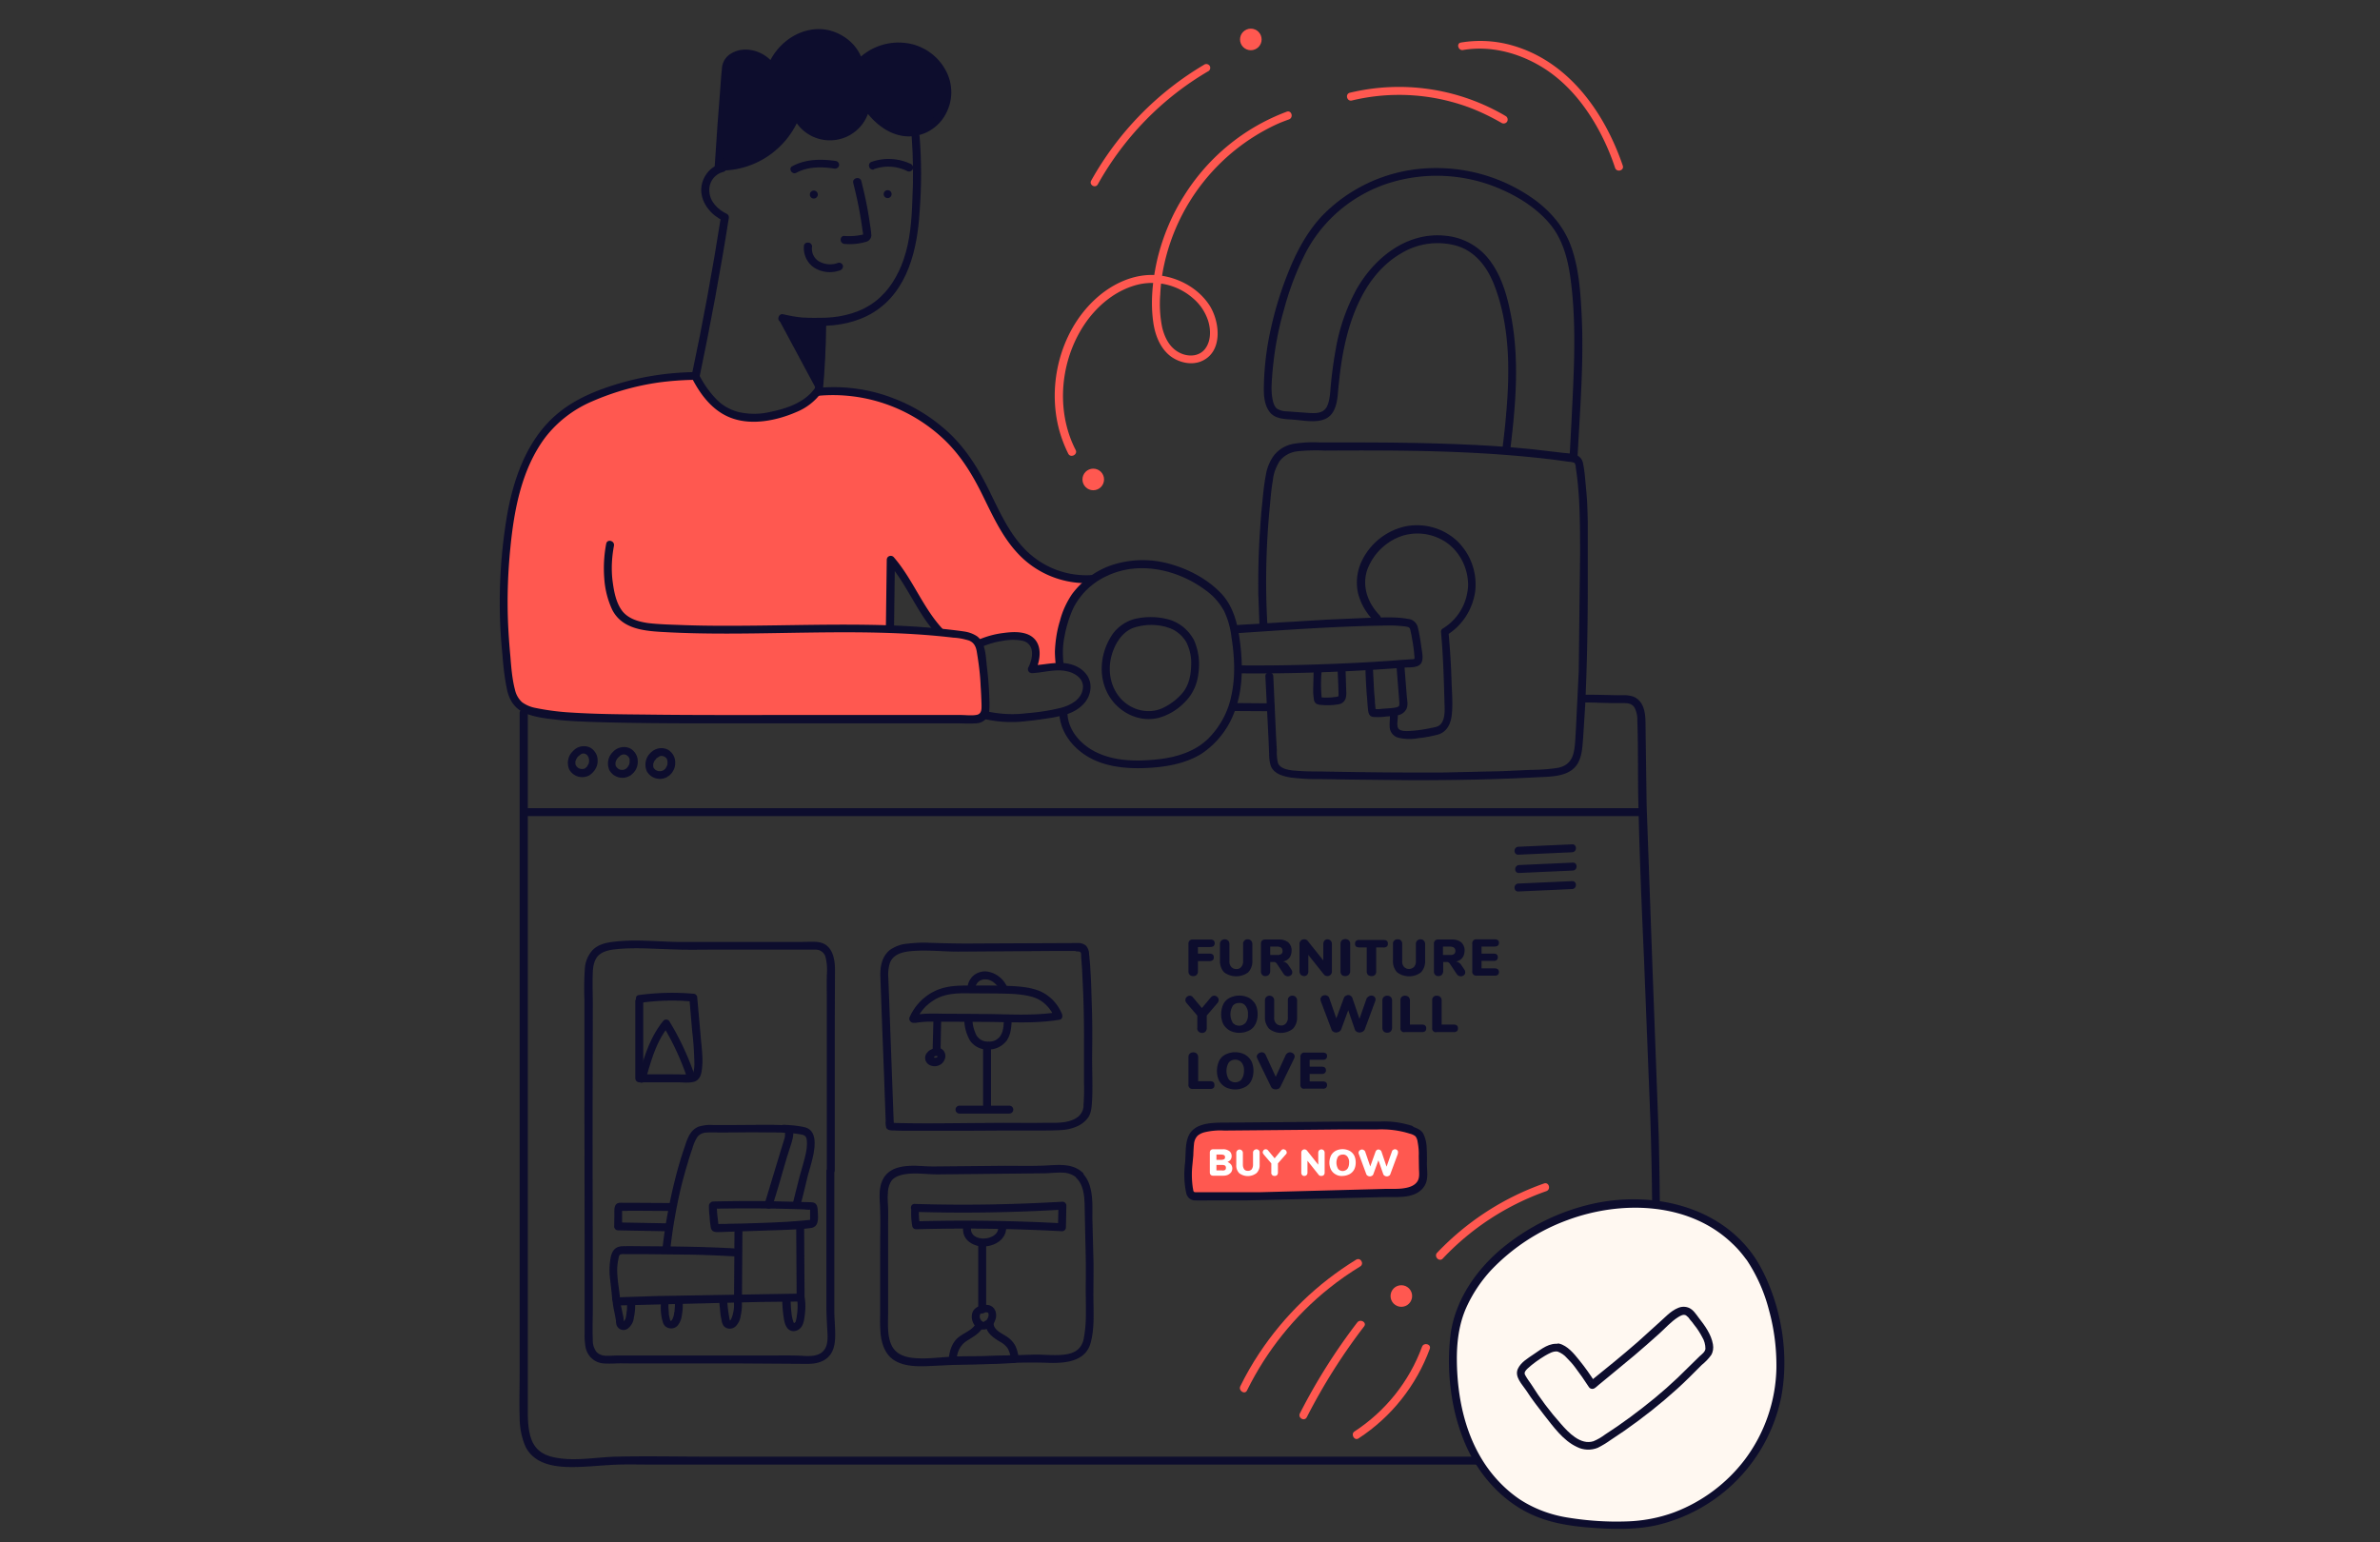 <svg xmlns="http://www.w3.org/2000/svg" viewBox="0 0 1080 700" xmlns:v="https://vecta.io/nano"><rect x="0" y="0" width="1080" height="700" fill="#333333" stroke="none"/><path d="M315.4 170.7s-57.6-1.2-73.9 33.4-15.3 95.3-8.5 112.9c0 0 3.8 8.5 34.3 8.9l175.1.6s5.5-1.2 4.9-10.8-3.3-25.6-3.3-25.6c-4.6-1.1-9.2-1.8-13.8-2.3-7.1-.6-26.4-1.6-26.4-1.6l.9-30.2a36.93 36.93 0 0 1 9.4 12.7c3.3 7.5 10 14.4 10 14.4l2.6 2.5 15.6 3.1 3.3 2.4s16.5-6.2 20.9-1.5 5.2 9.3 2.5 12.9c1.1.6 2.4.8 3.7.7 2.3-.2 8.3-1.2 8.3-1.2s-.9-24.7 12.4-37.7c0 0-15.1-2.4-23.1-8.3s-14.4-13.2-20.9-27.7-26.3-54.3-78.2-50.4c0 0-10.9 14.9-32.6 11.7-21.8-3.2-23.2-18.9-23.2-18.9z" fill="#ff5850"/><g fill="#0d0d2d"><path d="M353.7 145.5l17.4 32.4 2.2-31.5zm-27.8-69.8l3.2-43.4c0-1.4.3-2.8.9-4 .9-1.5 2.4-2.7 4.1-3.2 5.9-2.1 12.5.2 15.8 5.5 3.3-8.2 11-14.8 19.9-15.6s18.1 5.3 19.9 14c7.2-7.9 18.7-10.1 28.3-5.4 7.2 3.7 12.2 11.7 11.6 19.8-.5 8.1-7 15.6-15 16.7-8.8 1.2-17.2-5.1-21.9-12.6-1.1 9.1-9.4 15.5-18.5 14.4-5.8-.7-10.9-4.5-13.2-9.9-5.3 14.2-18.8 23.6-33.9 23.7"/><path d="M327.7 75.7l2.7-37.7.4-4.5c0-1.5.2-3 .8-4.3 1-2 3.7-2.8 5.8-3 4.4-.4 8.7 1.6 11.1 5.3.5.9 1.7 1.1 2.5.6.4-.2.6-.6.8-1 3.1-7.5 10.4-13.9 18.8-14.3 7.9-.4 15.8 4.9 17.6 12.7.3 1 1.3 1.5 2.2 1.2.3-.1.6-.2.8-.5 8.5-9.6 24.8-9.9 32.9.5 3.9 5 5.3 11.8 2.8 17.8-2.4 5.6-7.9 9.9-14.2 9.9-7.7 0-14.2-5.7-18.1-11.9-.7-1.2-3.1-1.2-3.3.4-.9 8.1-8.2 14-16.3 13.1-5.4-.6-10-4-12.1-9-.7-1.5-2.8-.9-3.3.4-5.1 13.4-17.9 22.3-32.2 22.4a1.79 1.79 0 1 0 0 3.6c15.9-.1 30.1-10.1 35.7-25l-3.3.4c4.1 9.3 15 13.4 24.3 9.3a18.31 18.31 0 0 0 10.7-14.2l-3.4.4c4.1 6.4 10.5 12.2 18.3 13.4 7.5 1.1 15-2.5 18.9-9a20.67 20.67 0 0 0 .3-21.2c-3.7-6.6-10.4-11.1-18-12-8.3-1-16.6 2-22.3 8.2l3 .8c-1.6-7.2-7.8-12.7-14.8-14.6-7.5-2-15.3.5-21 5.5a27.74 27.74 0 0 0-7.5 10.7l3.3-.4c-4.2-6.6-14.4-9.8-21-4.6-1.8 1.5-2.9 3.7-3 6-.3 2.8-.5 5.6-.7 8.4l-1.3 16.9-1.3 19.3c-.4 2.4 3.2 2.4 3.4 0h0z"/><path d="M327.3 74.4c-5.5 1.1-9.2 6.7-9.1 12.1.2 6 4.6 11.1 9.8 13.6l-.8-2c-3.8 24.2-8.2 48.2-13.3 72.2-.5 2.3 3 3.2 3.5 1 5-24 9.5-48 13.3-72.2.2-.8-.1-1.6-.8-2-4-1.9-7.7-5.4-8-10.1-.4-4.2 2.3-8 6.4-9 2.2-.6 1.2-4.1-1-3.6zm27.2 71.7l8.7 1.6c2.9.3 5.7.2 8.5.2 8.5.1 17.3-1.6 24.6-6.1 15.6-9.6 20-28.7 21-45.7.9-11.4.9-22.8 0-34.2-.2-2.3-3.8-2.3-3.6 0 .7 9.7.8 19.3.3 29-.3 9.1-1 18.3-4 27-2.5 7.2-6.6 14.1-12.7 18.8-6.4 5-14.7 7.2-22.7 7.5-3.6.1-7.1.1-10.7-.1-2.9-.3-5.7-.8-8.6-1.5-2.1-.4-3.1 3-.8 3.5h0z"/><path d="M371.3 147.6c-.2 10-.7 19.9-1.5 29.8-.2 2.3 3.4 2.3 3.6 0 .9-9.9 1.4-19.9 1.5-29.8 0-2.3-3.6-2.3-3.6 0z"/><path d="M314.2 172c4 7.7 9.7 15 18.2 17.9 9.2 3.2 20.3.9 29-2.9a26.24 26.24 0 0 0 11.6-9.2c1.3-1.9-1.8-3.7-3.1-1.8-4.6 6.8-13.4 9.6-21.1 11.1-4.5 1-9.2.9-13.7-.1-3.8-1-7.4-3-10.1-5.9-3.1-3.2-5.7-6.9-7.7-10.9-1-2-4.2-.2-3.1 1.8h0zm47.2-93.6c5.2-2.8 11.4-2.8 17.1-1.9.9.2 1.9-.3 2.2-1.2s-.3-1.9-1.2-2.2c-6.7-1-13.7-1-19.9 2.3-2.1 1-.2 4.1 1.8 3h0zm35.1-1.6c4.9-1.8 10.3-1.5 15.1.8.9.5 1.9.2 2.5-.6.5-.9.2-2-.6-2.5-5.6-2.7-12-3.1-17.8-1.1-1 .2-1.6 1.2-1.3 2.2.2 1 1.2 1.6 2.2 1.3-.2-.1-.2-.1-.1-.1h0zm-9.3 6.3c1.4 5.5 2.6 11.1 3.5 16.7l.6 4 .3 2c.1.6-.1.9.5.5-.2.1-.5.2-.7.2-2.7.6-5.4.8-8.2.6-2.3-.2-2.3 3.4 0 3.6 3.2.3 6.5 0 9.6-.9 1.4-.3 2.5-1.4 2.6-2.9-.1-1.7-.3-3.3-.6-4.9-.9-6.7-2.3-13.4-4-20-.7-2.1-4.2-1.2-3.6 1.1h0zm-17.9 7a1.8 1.8 0 1 0 0-3.6 1.8 1.8 0 1 0 0 3.6zm33.5-.2a1.8 1.8 0 1 0 0-3.6h0a1.8 1.8 0 1 0 0 3.6zm-38 21.9c-.3 3.8 1.5 7.6 4.7 9.7 3.5 2.2 7.8 2.6 11.7 1.2.9-.3 1.5-1.3 1.3-2.2-.3-.9-1.3-1.5-2.2-1.2a10.2 10.2 0 0 1-8.7-.7c-2.3-1.4-3.5-4.1-3.1-6.7a1.79 1.79 0 0 0-1.8-1.8c-1.1-.1-1.9.7-1.9 1.7z"/><path d="M314.4 168.9c-10.9.2-21.8 1.8-32.3 4.8-9.8 2.8-19.6 6.6-27.7 12.9-14.3 11.1-20.9 28.8-24.1 46.1-3.7 21.3-4.5 43-2.3 64.5.4 5.4 1 10.7 2.1 15.9 1 4.6 3.4 8.4 7.8 10.4 4.7 2.1 10.1 2.6 15.2 3.2 5.6.6 11.3.8 16.9 1 23.1.7 46.2.6 69.3.6h95.1c2.7 0 5.5.2 8.2 0 2.2 0 4.2-1 5.4-2.8 1.1-1.9 1-4.2 1-6.4-.1-5.6-.5-11.2-1.2-16.8-.5-4.5-.5-10.5-4.4-13.5-1.8-1.2-3.8-1.9-5.9-2.2-2.7-.4-5.3-.7-8-1-11.3-1.2-22.7-1.8-34-2-22.8-.4-45.6.5-68.4.4-5.7 0-11.4-.1-17.1-.3-5.2-.2-10.6-.3-15.8-.9-4.2-.6-8.7-1.8-11.6-5.2-3-3.7-4-9.1-4.6-13.7-.7-5.4-.4-10.9.6-16.2.4-2.3-3-3.2-3.5-1a59.24 59.24 0 0 0-.9 15.7c.3 4.9 1.5 9.8 3.6 14.3 4.3 8.5 13.8 9.6 22.4 10.1 22.1 1.3 44.2.6 66.3.3s44.2-.3 66.1 2.3c2.4.1 4.8.6 7.1 1.3 2.2.9 3.1 2.6 3.5 4.8.9 5.3 1.6 10.6 1.8 15.9.2 2.7.3 5.4.4 8.1 0 1.8.3 4.3-2 4.9-2.3.5-5.2.1-7.6.1h-76c-22.4 0-44.8.1-67.3-.2-11.1-.1-22.2-.2-33.2-.9-5.5-.3-10.9-1-16.3-2.1a15.07 15.07 0 0 1-6.1-2.6 10.89 10.89 0 0 1-3.2-5.6c-1.3-4.9-1.7-10.2-2.1-15.2-.5-5.4-.9-10.9-1.1-16.3-.4-11 0-22 1.1-33 1.7-17.3 5.1-35.6 15.7-49.9 5.6-7.3 12.9-12.9 21.3-16.5 9.6-4.2 19.8-7.1 30.2-8.6 5.2-.7 10.4-1.1 15.6-1.2 2.3 0 2.3-3.6 0-3.6v.1z"/><path d="M405.7 284.5l.4-30.4-3.1 1.3c8.7 10 13.2 22.9 22.2 32.6 1.6 1.7 4.1-.9 2.5-2.6-9-9.7-13.5-22.6-22.2-32.6-.7-.7-1.9-.7-2.6 0-.3.3-.5.8-.5 1.2l-.4 30.4a1.79 1.79 0 0 0 1.8 1.8c1.1.1 1.9-.7 1.9-1.7h0zm-34.1-104.9c20.6-1.8 40.9 5.2 56.1 19.2 7.8 7.2 13.2 15.9 17.9 25.4s9 19.2 16.2 26.9c8.6 9.3 20.9 14.2 33.5 13.5 2.3-.1 2.3-3.7 0-3.6-11.3.7-22.3-3.6-30.2-11.7-7.4-7.6-11.7-17.5-16.3-26.8s-10-18.2-17.7-25.6c-7.4-7-16.1-12.5-25.6-16.1-10.7-4.2-22.3-5.8-33.8-4.8-2.4.3-2.4 3.9-.1 3.6h0zm73.6 114.1c3-1.3 6.2-2.3 9.5-2.8 3.1-.6 6.2-.7 9.3-.1 5.7 1.4 4.8 7.9 2.7 12-.5.9-.2 2 .7 2.5.3.1.6.2.9.2 5.1-.2 10.5-2 15.6-.9 3.7.7 8 3.3 7.5 7.7-.5 5-5.4 7.7-9.8 8.9-5.2 1.3-10.5 2.1-15.8 2.5-6.2.8-12.5.4-18.7-1a1.74 1.74 0 0 0-2.1 1.4 1.79 1.79 0 0 0 1.2 2.1c6.3 1.5 12.9 1.9 19.3 1.1 3.2-.3 6.3-.7 9.4-1.2 3-.4 5.9-1 8.8-1.8 5.1-1.6 10-5.1 11-10.7 1-5.3-2.3-9.6-7-11.5-6.3-2.6-13-.3-19.5-.1l1.5 2.7c2.8-5.5 3.6-13.7-3.1-16.7-3.5-1.5-7.7-1.2-11.4-.7-4.1.5-8.2 1.7-12 3.4-2 .8-.2 3.9 2 3h0zm-209.4 29.9v299.9c0 6.5-.2 13.1 0 19.7 0 4.5.8 9 2.6 13.2 4.2 8.7 14.5 9.6 23.1 9.4 5-.1 10-.6 15.1-.9 6.1-.4 12.3-.2 18.5-.2h448.4a1.8 1.8 0 1 0 0-3.6H321.3c-13.8 0-27.6-.3-41.4 0-9.4.2-19.2 2.3-28.5.3-4.8-1-8.4-3.3-10.2-8-1.6-4.3-1.7-9.1-1.7-13.7v-41.2-275a1.79 1.79 0 0 0-1.8-1.8c-1.1.1-1.9.9-1.9 1.9z"/><path d="M480.7 324c.5 7.9 5.5 14.7 12.1 18.9 7.7 4.9 17.3 6 26.2 5.7s18.5-1.7 26.2-6.5c6.8-4.5 12-11.1 14.9-18.8 3.5-8.9 3.9-18.8 3-28.3-.9-9-2.4-18.5-8.7-25.4-6-6.5-14.6-11.1-23-13.5a44.97 44.97 0 0 0-25.7 0c-7.7 2.3-14.4 7.1-19.2 13.5-2.5 3.7-4.4 7.8-5.5 12.1-1.4 4.5-2.1 9.2-2.3 13.9 0 2.3.2 4.7.5 7s3.8 1.3 3.5-.9c-.6-4.4-.5-8.8.4-13.1.8-4.3 2.1-8.5 3.9-12.5 3.3-6.6 8.8-11.8 15.5-14.8 14.7-6.9 32.3-2.7 44.9 6.8 3.3 2.4 6 5.5 8 9.1 1.8 3.7 2.9 7.7 3.4 11.8 1.4 8.9 1.9 18.2-.1 27-1.5 7.3-5.2 14-10.5 19.3-5.9 5.7-13.8 8.2-21.8 9.2-9.3 1.1-19.5 1.2-28.1-2.7-7.1-3.2-13.4-9.6-13.9-17.7-.3-2.4-3.9-2.4-3.7-.1h0zm59.2 118.5c-.4-.4-.6-1-.6-1.5v-12.6c-.1-1 .6-1.9 1.6-2h.4 7.9c.5 0 1.1.1 1.5.4.7.7.7 1.8 0 2.6-.5.3-1 .4-1.5.4h-5.6v3h5.2c.5 0 1.1.1 1.5.4s.5.8.5 1.3-.1 1-.5 1.3c-.5.3-1 .4-1.5.4h-5.2v4.7c0 .6-.2 1.1-.6 1.6a2.55 2.55 0 0 1-3.1 0h0zm15.6-1.2c-1.3-1.4-2-3.4-1.9-5.3v-7.6c0-.6.2-1.1.6-1.5a2.3 2.3 0 0 1 3.1 0c.4.4.6 1 .6 1.5v7.7c-.1 1 .2 2 .8 2.7s1.4 1 2.3 1c.9.1 1.7-.3 2.3-1 .6-.8.9-1.8.8-2.7v-7.7c-.1-1.1.8-2 1.8-2.1h.3c.6 0 1.1.2 1.5.6s.6 1 .6 1.5v7.6c.1 2-.6 3.9-1.9 5.3-3.2 2.4-7.7 2.4-10.9 0h0zm30.9 0c0 .5-.2 1-.6 1.3s-.9.5-1.4.5c-.4 0-.7-.1-1.1-.3-.3-.2-.6-.4-.8-.8l-3-4.5c-.2-.3-.4-.5-.7-.7s-.6-.2-.9-.2h-1.5v4.2c0 .6-.2 1.1-.6 1.6-.4.4-1 .6-1.5.6-1.1.1-2-.7-2.1-1.8v-.3-12.5c0-.5.1-1.1.5-1.5s.9-.5 1.5-.5h5.9c1.6-.1 3.2.3 4.5 1.3 1 1 1.6 2.3 1.5 3.8 0 1.1-.3 2.3-1 3.2s-1.8 1.5-2.9 1.7c.5.1.9.2 1.3.5.5.3.9.7 1.2 1.2l1.4 2.1c.2.3.3.7.3 1.1zm-5-8.3c.4-.3.7-.9.6-1.4 0-.6-.2-1.1-.6-1.5-.6-.4-1.3-.5-2-.5h-3v3.8h3c.6.1 1.3 0 2-.4zm22.4-6.1c.4.4.6.9.6 1.5v12.5c0 .6-.2 1.1-.6 1.5s-.9.6-1.4.6c-.6 0-1.2-.2-1.6-.7l-7.1-8.9v7.5c0 .6-.2 1.1-.5 1.5-.4.4-.9.6-1.4.6s-1.1-.2-1.5-.6-.6-1-.6-1.5v-12.5c0-.6.2-1.1.6-1.5s.9-.6 1.5-.6 1.2.2 1.6.7l7.1 8.9v-7.5c0-.5.2-1.1.5-1.5.4-.4.9-.6 1.4-.6.4 0 1 .2 1.4.6zm5.1 15.6c-.4-.4-.6-1-.6-1.6v-12.6c0-.6.2-1.1.6-1.5s1-.6 1.6-.6 1.2.2 1.6.6.6 1 .6 1.5v12.5c0 .6-.2 1.1-.6 1.6-.4.4-1 .6-1.6.6-.7 0-1.2-.2-1.6-.5zm11.9 0c-.4-.4-.6-1-.6-1.5v-11h-3.3c-.5 0-1.1-.1-1.5-.4s-.5-.8-.5-1.3.1-1 .5-1.3 1-.5 1.5-.4h10.9c.5 0 1.1.1 1.5.4s.5.8.5 1.3-.1 1-.5 1.3-1 .5-1.5.4h-3.3v11c0 .6-.2 1.1-.6 1.5-.8.7-2.2.7-3.1 0zm13.2-1.2c-1.3-1.4-2-3.4-1.9-5.3v-7.6c-.1-1.1.8-2 1.8-2.1h.3c1.1-.1 2 .7 2.1 1.8v.3 7.7c-.1 1 .2 2 .8 2.7 1.2 1.3 3.3 1.3 4.6 0h0c.6-.8.9-1.8.8-2.7v-7.7c0-.6.2-1.1.6-1.5s1-.6 1.5-.6c.6 0 1.1.2 1.5.6s.6 1 .6 1.5v7.6c.1 2-.6 3.9-1.9 5.3-3.1 2.4-7.6 2.4-10.8 0h0zm30.9 0c0 .5-.2 1-.6 1.3s-.9.5-1.4.5c-.4 0-.7-.1-1.1-.3-.3-.2-.6-.4-.8-.8l-3-4.5c-.2-.3-.4-.5-.7-.7s-.6-.2-.9-.2h-1.5v4.2c0 .6-.2 1.1-.6 1.6-.4.4-1 .6-1.5.6-1.1.1-2-.7-2.1-1.8v-.3-12.5c-.1-1 .6-1.9 1.6-2h.4 5.9c1.6-.1 3.2.3 4.5 1.3 1 1 1.6 2.3 1.5 3.8 0 1.1-.3 2.3-1 3.2s-1.8 1.5-2.9 1.7c.5.1.9.2 1.3.5.5.3.9.7 1.2 1.2l1.4 2.1c.2.3.3.7.3 1.1zm-5.1-8.3c.4-.3.7-.9.6-1.4.1-.6-.2-1.1-.6-1.5-.6-.4-1.3-.5-2-.5h-3v3.8h3c.7.1 1.4 0 2-.4zm8.8 9.3c-.4-.4-.6-.9-.5-1.5v-12.5c-.1-1 .6-1.9 1.6-2h.4 8.1c.5 0 1.1.1 1.5.4s.5.7.5 1.2c0 1.1-.7 1.7-2 1.7h-5.9v3.2h5.4c1.4 0 2 .6 2 1.7 0 .5-.2.9-.5 1.2-.4.3-1 .5-1.5.4h-5.4v3.4h5.9c1.4 0 2 .6 2 1.7 0 .5-.2.9-.5 1.2-.4.3-1 .5-1.5.4h-8.1c-.6.1-1.1-.1-1.5-.5zM551 451.9c.5 0 1 .2 1.4.6.4.3.6.9.6 1.4s-.2.9-.5 1.3l-4.9 5.7v5.7c0 .6-.2 1.2-.6 1.6s-1 .6-1.5.6c-.6 0-1.1-.2-1.6-.6-.4-.4-.7-1-.6-1.6v-5.7l-4.9-5.7c-.3-.4-.5-.8-.5-1.3s.2-1 .6-1.4.9-.6 1.4-.6a1.75 1.75 0 0 1 1.4.7l4.1 4.9 4.1-4.9c.4-.4.9-.7 1.5-.7zm7 15.8a8.06 8.06 0 0 1-2.9-2.9c-1.3-2.8-1.3-6.1 0-9 .6-1.2 1.6-2.3 2.9-2.9a9.74 9.74 0 0 1 8.8 0 8.06 8.06 0 0 1 2.9 2.9c.7 1.4 1 2.9 1 4.5s-.3 3.1-1 4.5c-.6 1.2-1.6 2.3-2.9 2.9-2.8 1.4-6.1 1.4-8.8 0h0zm7.3-3.6c.8-1.1 1.1-2.5 1-3.8a5.68 5.68 0 0 0-1.1-3.8c-.7-.9-1.8-1.4-2.9-1.3-1.1 0-2.2.4-2.9 1.3a7.58 7.58 0 0 0 0 7.7c1.4 1.6 3.9 1.8 5.5.3a.78.78 0 0 0 .4-.4h0zm10.6 2.8c-1.3-1.5-2-3.4-1.9-5.3V454c0-1.2.9-2.1 2.1-2.1s2.1.9 2.1 2.1v7.7c-.1 1 .2 2 .8 2.7s1.4 1 2.3 1c.9.1 1.7-.3 2.3-1 .6-.8.9-1.8.8-2.7V454c-.1-1.1.7-2 1.8-2.1h.3c.6 0 1.1.2 1.5.6s.6 1 .6 1.5v7.6c.1 2-.6 3.9-1.9 5.3a8.71 8.71 0 0 1-10.8 0h0zm45.2-14.7c.8-.5 1.8-.5 2.5.1.4.3.6.8.6 1.3 0 .3-.1.6-.2.9l-4.7 12.7c-.2.4-.5.8-.9 1s-.9.4-1.4.4-1-.1-1.4-.4a1.59 1.59 0 0 1-.8-1l-3-8.7-3.2 8.7c-.2.4-.5.8-.9 1s-.9.4-1.3.4c-.5 0-1-.1-1.4-.4a1.59 1.59 0 0 1-.8-1l-4.8-12.7c-.1-.3-.2-.6-.2-.9 0-.5.2-1 .6-1.4.8-.6 1.8-.7 2.6-.2a1.59 1.59 0 0 1 .8 1l3.2 9.2 3.4-9.2a1.59 1.59 0 0 1 .8-1c.4-.2.8-.4 1.2-.4.9 0 1.6.6 1.9 1.4l3.2 9.4 3.3-9.4c.2-.2.5-.5.9-.8zm6.8 15.9c-.4-.4-.6-1-.6-1.6V454c0-.6.2-1.1.6-1.5s1-.6 1.6-.6 1.2.2 1.6.6.6 1 .6 1.5v12.5c0 .6-.2 1.1-.6 1.6-.4.4-1 .6-1.6.6-.7 0-1.2-.2-1.6-.6zm8.1-.1c-.4-.4-.6-.9-.5-1.5V454c-.1-1.1.7-2 1.8-2.1h.3c.6 0 1.2.2 1.6.6s.6 1 .6 1.5v11h5.4c1.4 0 2 .6 2 1.7 0 .5-.1 1-.5 1.3s-1 .5-1.5.4h-7.7c-.5.2-1.1 0-1.5-.4zm14.4 0c-.4-.4-.6-.9-.5-1.5V454c-.1-1.1.7-2 1.8-2.1h.3c.6 0 1.2.2 1.6.6s.6 1 .6 1.5v11h5.4c1.4 0 2 .6 2 1.7 0 .5-.1 1-.5 1.3s-1 .5-1.5.4h-7.7c-.6.2-1.1 0-1.5-.4zm-110.6 25.7c-.4-.4-.6-.9-.5-1.5v-12.5c0-.6.2-1.1.6-1.5s1-.6 1.6-.6 1.2.2 1.6.6.6 1 .6 1.5v11h5.4c1.4 0 2 .6 2 1.8 0 .5-.1 1-.5 1.3s-1 .5-1.5.4h-7.7c-.7.1-1.2-.1-1.6-.5zm16.3-.3a8.06 8.06 0 0 1-2.9-2.9c-1.3-2.8-1.3-6.1 0-9 .6-1.2 1.6-2.3 2.9-2.9a9.74 9.74 0 0 1 8.8 0 8.06 8.06 0 0 1 2.9 2.9c.7 1.4 1 2.9 1 4.5s-.3 3.1-1 4.5c-.6 1.2-1.6 2.3-2.9 2.9a9.74 9.74 0 0 1-8.8 0zm7.3-3.6c.8-1.1 1.1-2.5 1.1-3.8a5.68 5.68 0 0 0-1.1-3.8c-1.4-1.6-3.9-1.7-5.5-.3l-.3.3a7.58 7.58 0 0 0 0 7.7c1.4 1.6 3.9 1.8 5.5.3.1-.1.2-.2.3-.4h0zm20.9-11.9a1.93 1.93 0 0 1 1-.3c.6 0 1.1.2 1.5.5a1.75 1.75 0 0 1 .7 1.4c0 .3-.1.6-.2.8l-6.2 12.8c-.2.4-.5.8-.9 1s-.8.3-1.3.3-.9-.1-1.3-.3-.7-.6-.9-1l-6.2-12.8c-.1-.3-.2-.5-.2-.8 0-.5.3-1 .7-1.3.4-.4 1-.6 1.6-.6a1.69 1.69 0 0 1 1 .3c.3.2.6.5.7.8l4.6 10 4.6-10c.2-.3.5-.6.8-.8zm6.3 15.8c-.4-.4-.6-.9-.5-1.5v-12.5c-.1-1 .6-1.9 1.6-2h.4 8.1c.5 0 1.1.1 1.5.4s.5.7.5 1.2c0 1.1-.7 1.7-2 1.7h-5.9v3.1h5.4c1.4 0 2 .6 2 1.7 0 .5-.2.9-.5 1.2-.4.3-1 .5-1.5.4h-5.4v3.4h5.9c1.4 0 2 .6 2 1.7 0 .5-.2.9-.5 1.2-.4.3-1 .5-1.5.4h-8.1c-.6.1-1.1 0-1.5-.4zM689 387.9l24.4-1.1c2.3-.1 2.3-3.7 0-3.6l-24.4 1.1c-2.3.1-2.3 3.7 0 3.6zm.3 8.3l24.4-1.1c2.3-.1 2.3-3.7 0-3.6l-24.4 1.1c-2.3.2-2.3 3.7 0 3.6zm-.3 8.4l24.4-1.1c2.3-.1 2.3-3.7 0-3.6L689 401c-2.3.1-2.3 3.7 0 3.6zM378.8 531.4v-63.9l.1-27.3c0-5.7-1.4-12.1-8.2-12.7-2.4-.2-5 0-7.4 0h-8.1-16.1-31.9c-9.8-.2-19.6-1.3-29.3 0-3.3.4-6.7 1.3-9.1 3.8-2 2.3-3.2 5.2-3.4 8.2-.3 4.7-.4 9.3-.2 14v16.1 32.3l.1 64.3V598v7.5c-.1 2.1.1 4.2.5 6.3.9 3.9 4.1 6.7 8.1 7 1.8.1 3.7.1 5.5 0 2.5-.1 5.1 0 7.6 0h48l30.5.2c3.9.1 8.1-.5 10.8-3.6 2.3-2.6 2.7-6.3 2.7-9.7 0-3.7-.4-7.3-.4-11v-15.8-31.7-15.7a1.8 1.8 0 1 0-3.6 0v60.9c0 3.7.2 7.4.4 11.1.2 2.9.5 6.9-1.5 9.3-2.4 3.1-7 2.7-10.4 2.5-4.8-.2-9.7-.1-14.5-.1h-61.1-7.7c-1.8 0-3.6.2-5.3.1-1.6 0-3.1-.6-4.2-1.7-1.2-1.6-1.8-3.6-1.7-5.5-.2-4.7 0-9.5 0-14.2v-15l-.1-61.6.1-61.7c0-4.8-.2-9.6 0-14.4.1-2.6.6-5.4 2.4-7.4 2.4-2.4 6-2.8 9.2-3.1 4.7-.4 9.3-.4 14-.2l14.3.5c5 .1 10 0 15 0h30.8H370a4.55 4.55 0 0 1 4.7 3.8c.6 2.5.7 5.1.5 7.7-.1 4.3 0 8.6 0 12.9v61.1 14.9c.1 1 1 1.7 1.9 1.6.9 0 1.6-.7 1.7-1.6zm109.9-99.6c.6 0 1.2 0 1.6.4s.3 1.4.3 1.9l.4 5.3.5 10.6c.3 7.2.4 14.4.4 21.6v20.2c.1 3.2 0 6.4-.2 9.6.1 2.2-1 4.3-2.7 5.6-4.4 3.2-10.6 2.5-15.7 2.6-6 .1-12 0-18 0l-14.5.1c-12.1.1-24.2.3-36.3-.1-.5 0-.5-.2 0 0-.2-.1.8.7.7.6.8.9.4.2.4-.4l-.1-1.8-.4-10.8-.8-21.5-.8-21.6-.4-10.5c-.2-2.2.1-4.4.7-6.5 1.8-4.9 7.7-5.4 12.2-5.6 6.3-.3 12.6.4 18.8.4l43.1-.3h10.8a1.8 1.8 0 1 0 0-3.6l-46.1.2c-7 .1-13.9-.1-20.8-.3-3.4-.2-6.7 0-10.1.4-2.8.2-5.4 1.2-7.7 2.7-3.9 3-4.7 7.9-4.5 12.5l.8 22.2.9 23.3.4 11.3.2 5.4.1 3c-.1 1 0 1.9.2 2.9.5 1.7 2.8 1.4 4.2 1.5 2.7.1 5.3.1 8 .1H437l17.6-.1h15.5c3.7 0 7.4 0 11.1-.2 2.5-.1 5-.6 7.3-1.6 2.2-.9 4.1-2.4 5.4-4.3 1.5-2.4 1.5-5.3 1.7-8.1.3-7-.1-14 0-21 .1-7.6.1-15.2-.2-22.8-.2-7.4-.4-14.9-1.2-22.2 0-1.3-.5-2.6-1.3-3.6-1.1-1-2.6-1.4-4-1.3-2.6.2-2.6 3.7-.2 3.8zm-.2 102.9c3.3 3.3 3.6 8.4 3.7 12.7l.3 15.2c.2 6.6.3 13.2.2 19.7-.1 5.6.2 11.3 0 16.9-.1 2.7-.4 5.5-.9 8.2-.3 1.8-1.1 3.5-2.4 4.8-2.5 2.4-6.4 2.7-9.6 2.8-3.6.1-7.2-.3-10.8-.2l-19.7.6c-6.2.2-12.4 0-18.6.4-5.1.3-10.2 1-15.3.6-4.4-.3-8.9-1.6-10.9-6s-1.5-9.8-1.5-14.5v-39.1c0-2.9.1-5.9 0-8.8-.1-2.1-.3-4.2-.1-6.3 0-2 .5-3.9 1.5-5.6 1.3-1.9 3.7-2.7 5.8-3.1 5-.9 10.3 0 15.3 0l19.7-.2 19.9-.2 9.4-.1c2.5-.1 5-.4 7.5-.3 2.4 0 4.8.8 6.6 2.4 1.7 1.5 4.3-1 2.6-2.5-4.3-3.9-9.9-3.5-15.3-3.2-6.6.4-13.3.2-20 .2l-21.4.2-10.8.1c-2.6 0-5.2-.2-7.8-.3-4.9-.1-10.9.3-14.2 4.5-2.9 3.7-2.7 8.7-2.4 13.2.3 6.3.1 12.6.1 18.9V587v10.4c-.1 2.7 0 5.4.2 8 .5 4.7 2.2 9.6 6.4 12.1 4.5 2.7 10.3 2.7 15.3 2.5l17.1-.8c12.2-.2 24.5-1.1 36.7-.7 7.6.3 17.4-.2 19.8-9 1.6-5.8 1.4-12.1 1.3-18-.1-6.4.1-12.8 0-19.2l-.5-19.3c0-4.9.3-10.1-1.2-14.9a14.21 14.21 0 0 0-3.6-6c-1.5-1.5-4.1 1-2.4 2.6zm-200.2-80.3v35a1.79 1.79 0 0 0 1.8 1.8h17.1c2.4 0 5.3.4 7.6-.2s3.3-2.7 3.6-4.9c.9-5.4-.1-11-.5-16.4l-1.5-16.9a1.79 1.79 0 0 0-1.8-1.8c-8.2-.7-16.5-.5-24.7.6-2.3.3-1.3 3.8 1 3.5 7.9-1.1 15.8-1.3 23.7-.5l-1.8-1.8 1.3 15.2c.6 4.9.9 9.8 1 14.8 0 1.2-.1 2.4-.4 3.6-.3 1-.8 1.2-1.8 1.2-2.5.1-5 0-7.5 0h-15.3l1.8 1.8v-35a1.8 1.8 0 1 0-3.6 0h0 0z"/><path d="M293 490c2.4-8.5 4.8-17.4 10.5-24.3l-2.8-.4c4.5 7.4 8.2 15.3 11 23.6.7 2.2 4.2 1.2 3.5-.9-2.9-8.5-6.7-16.7-11.4-24.4-.5-.9-1.6-1.1-2.5-.6l-.3.3c-6.1 7.5-8.9 16.8-11.4 25.9-.2 1 .4 1.9 1.3 2.2.9 0 1.8-.5 2.1-1.4zm237.5-208.8c-5.1-1.4-10.4-1.5-15.6-.3-4.7 1.3-8.7 4.3-11.1 8.6-4.7 8-5.4 18.3-.5 26.4 4.6 7.6 13.7 12.1 22.5 9.9 4.6-1.3 8.7-3.8 12-7.3 3.4-3.4 5.5-8 6-12.8a27.31 27.31 0 0 0-2-15.2c-2.4-4.5-6.5-7.9-11.3-9.3-2.2-.7-3.2 2.8-.9 3.5 3.7 1 6.8 3.5 8.7 6.7 1.7 3.4 2.5 7.2 2.2 11-.1 4-1 8.3-3.5 11.6-2.5 3.1-5.7 5.6-9.3 7.3-7 3.3-15.4.7-20-5.3-4.8-6.2-5.2-14.6-2.2-21.6 1.7-4.1 4.6-7.9 8.9-9.5 5-1.6 10.3-1.7 15.3-.2 1 .3 2-.3 2.2-1.3s-.5-1.9-1.4-2.2h0zm30.4 6.2c22.8-1.5 45.6-3.2 68.4-3.5 2.7-.1 5.5.1 8.2.4 1.1.2 2.1.2 2.4 1.3.3 1.3.6 2.6.8 3.9.5 2.6.9 5.3 1.1 8 0 .2.2 1.3 0 1.5s-1.1.2-1.3.2l-4.4.3c-11.3.9-22.7 1.5-34.1 1.9a828.17 828.17 0 0 1-38.6.6 1.8 1.8 0 1 0 0 3.6c24.6.2 49.3-.7 73.9-2.6 2.2-.2 5.6.2 7.3-1.6 1.6-1.8.7-5.4.4-7.6-.4-2.9-.8-5.7-1.5-8.6-.4-2.3-2.2-4.1-4.5-4.3-5.9-1.1-12-.6-17.9-.5l-18.5.8-41.7 2.5c-2.4.3-2.4 3.9 0 3.7h0z"/><path d="M596.1 304.8l-.2 8.4c0 1.4.1 2.7.3 4 0 .8.4 1.6 1 2.1.6.4 1.4.6 2.1.6a28.91 28.91 0 0 0 8.3-.3c1.4-.2 2.5-1.2 3-2.5a9.82 9.82 0 0 0 .3-3.4l-.3-9.4a1.8 1.8 0 1 0-3.6 0l.3 7 .1 3.4v.6.4s0-.2 0 0c0 .1 0 .2-.1.3 0 0 .1-.2 0 0s0 0 0 0l-.1.1-.5.1-.6.1c-.5.1-1.1.1-1.6.2-1.1.1-2.3.1-3.4.1-.6 0-1.1-.1-1.7-.1-.1 0-.3-.1-.4 0 .2-.1.6.6.5.4.6.8.3.5.3.2 0-.2 0-.4-.1-.7l-.2-3.5c-.1-2.7 0-5.3.2-8a1.79 1.79 0 0 0-1.8-1.8c-1 0-1.7.7-1.8 1.7h0zm23.5-1.9c.1 4.1.3 8.1.6 12.2.2 2 .3 4.1.5 6.1s.3 4 2.6 4.2c1.9.1 3.7.1 5.6-.2 1.8-.1 3.7-.3 5.5-.6 1.6-.3 3-1.3 3.8-2.8.8-1.7.4-3.7.2-5.5l-1.1-14c-.2-2.3-3.8-2.3-3.6 0l1.3 16.6c0 .8.1 1.6-.7 1.9-1 .4-2.1.5-3.2.6l-4.1.3c-1.2.2-2.4.2-3.6 0l.8.5c.1.6.1.6 0 0v-.4c0-.4-.1-.8-.1-1.2-.1-.8-.2-1.7-.2-2.5-.1-1.7-.3-3.4-.4-5L623 303c.1-2.4-3.5-2.4-3.4-.1h0z"/><path d="M626.3 279.5c-5.5-5.5-8.4-13.2-5.9-20.8 2.7-7.4 8.7-13.2 16.2-15.6 7.1-2.1 14.8-.7 20.7 3.8 5.7 4.5 8.9 11.5 8.9 18.7-.3 8-4.5 15.4-11.4 19.6-.6.3-.9.9-.9 1.6 1 10.9 1.3 21.8 1.6 32.7.1 2.8.3 6.6-1.6 9-1.2 1.5-3.2 1.6-5 2a59.98 59.98 0 0 1-8.5 1.2c-1.6.1-5.5.5-6.1-1.6-.5-1.7.1-3.8 0-5.5-.1-2.3-3.7-2.3-3.6 0 .1 2-.3 4.1 0 6.1.4 2 1.9 3.6 3.8 4.1 3 .7 6.2.8 9.2.2 3.1-.3 6.1-.9 9.1-1.7 4-1.3 5.6-5.1 6-9 .5-4.7.1-9.7-.1-14.4-.2-7.7-.7-15.4-1.4-23.1l-.9 1.5c7.1-4.3 11.8-11.6 13-19.8 1-8.4-1.9-16.8-8-22.8-6.2-5.9-14.8-8.4-23.2-6.9-8.9 1.8-16.4 7.7-20.3 15.9-2.1 4.4-2.7 9.5-1.7 14.3 1.2 4.9 3.8 9.4 7.4 12.9a1.768 1.768 0 1 0 2.5-2.5h0l.2.1zm-52.1 27.3l1.4 28.1.3 7.2c0 1.9.2 3.8.8 5.6 1.5 3.6 5.6 4.6 9.1 5.2 4.4.5 8.9.8 13.3.7l13.7.2 28 .3c18.6 0 37.3-.3 55.9-1.3 7.1-.4 16.6.1 19.9-7.6 1.4-3.3 1.5-6.9 1.8-10.4l.9-14.2c.9-18.6 1.2-37.1 1.2-55.8v-27.7c-.1-4.5-.2-9-.6-13.5l-.6-6.4c-.2-2.4-.5-4.8-1-7.2-1.1-4.3-5.6-4.1-9.2-4.5l-13.7-1.6c-9-.9-18.1-1.6-27.2-2-18.4-.9-36.8-1.1-55.2-1.1h-14.1a58.39 58.39 0 0 0-11.8.6c-3.6.6-6.8 2.5-9.1 5.4a20.96 20.96 0 0 0-3.6 8.9c-.8 4.1-1.2 8.3-1.6 12.5-.5 4.5-.8 9-1.1 13.6-.6 9.2-.8 18.5-.7 27.8l.5 13.6c.1 2.3 3.7 2.3 3.6 0-1-17.7-.6-35.5 1.1-53.2.4-4 .7-8.1 1.4-12 .3-3.1 1.4-6 3-8.6 2-2.7 5.1-4.3 8.4-4.6 4.1-.4 8.2-.5 12.2-.3 34.8-.2 69.8-.1 104.4 4.2l6.5.9c.7 0 1.5.2 2.2.4.7.5.7 1.7.8 2.5.7 4.5 1.1 9 1.4 13.5.5 8.6.5 17.2.5 25.8l-.6 52.8-1.3 26.7c-.3 3.6-.2 7.4-1.2 11-1 3.5-3.4 5.5-7 6.2-4 .6-8 .9-12 .9l-13.1.6-26.8.6c-17.6.1-35.3-.1-52.9-.4-4.2-.1-8.4 0-12.6-.3-3-.2-8.8-.4-9.7-4-.3-1.8-.5-3.6-.4-5.4l-.4-7.2-.6-13.2-.6-13.2c-.1-2.3-3.7-2.3-3.6 0v-.1z"/><path d="M715.9 206.7c1.1-21.4 2.9-42.9 1.8-64.2-.5-9.8-1.2-20.1-4.4-29.6-3-9-8.8-16.1-16.3-21.8-14.8-10.9-32.9-16-51.2-14.6a71.43 71.43 0 0 0-45.5 21.1c-6.4 6.7-11 14.8-14.6 23.3-3.8 9-6.8 18.3-8.9 27.8-2.1 9.1-3.2 18.4-3.3 27.7 0 3.8.4 8 3 11 2.3 2.6 6.3 2.8 9.5 3 6.1.3 15.3 2.9 19-3.6 1.8-3.1 2-6.9 2.3-10.4.5-5.1 1.1-10.3 2-15.3 3.2-17.7 10.5-37.1 27-46.4 7.5-4.4 16.5-5.5 24.9-3.1 8.4 2.6 13.7 9.7 16.8 17.6 7.3 18.7 7.2 39.7 5.4 59.4-.4 5-1 9.9-1.6 14.9-.3 2.3 3.3 2.3 3.6 0 2.4-19.7 4.1-39.9.4-59.6-1.6-8.6-4-17.6-9.1-24.8A28.38 28.38 0 0 0 656 107c-17.5-1.9-32.3 9.9-40.5 24.4-4.6 8.5-7.8 17.7-9.4 27.3-.9 5-1.6 10-2.1 15-.4 3.5-.3 7.6-1.9 10.9-1.7 3.2-5.4 3-8.5 2.8l-9.6-.7c-1.6 0-3.1-.4-4.5-1.2-1.3-1-1.8-3-2.1-4.6-.7-3.8-.3-7.9 0-11.7.8-9.6 2.5-19.2 5.2-28.5a131.92 131.92 0 0 1 10.1-26.4c8.1-15.2 22-26.5 38.5-31.5 17.1-5.1 35.4-3.7 51.5 3.8 8 3.7 15.8 8.9 21.3 15.9 5.7 7.3 7.8 16.6 8.9 25.7 2.6 21 1.2 42.2.2 63.2l-.8 15.2c-.1 2.4 3.5 2.4 3.6.1h0zm-156.2 116l16.9.1a1.8 1.8 0 1 0 0-3.6c-5.6 0-11.3-.1-16.9-.1a1.8 1.8 0 1 0 0 3.6zm158.5-3.9c5.8 0 11.7.4 17.6.3 2.4 0 4.7-.1 6 2.2a12.43 12.43 0 0 1 1.2 6c.4 11.5.2 22.9.4 34.4.5 24.3 1.5 48.7 2.6 73l2.9 73.2c.8 24.4 1.1 48.8.6 73.3-.5 24.4-1.7 48.5-4.2 72.6-.3 2.7-.3 5.7-1.8 8.1-.5.9-.1 2 .7 2.4s1.9.2 2.4-.6a17.83 17.83 0 0 0 2-7.5l.9-9.2c.6-6.2 1.1-12.5 1.5-18.7a1165.26 1165.26 0 0 0 1.8-37.1c.7-25.2.5-50.4-.1-75.6l-2.8-75.3-2.7-75.1-.5-36.5c0-4-.3-8.8-3.7-11.5-1.9-1.5-4.3-1.7-6.6-1.7-3 .1-6-.1-9-.1-3-.1-6.1-.1-9.1-.1a1.79 1.79 0 0 0-1.8 1.8 1.53 1.53 0 0 0 1.7 1.7h0z"/><path d="M239.6 370.4h504.7a1.8 1.8 0 1 0 0-3.6H239.6a1.8 1.8 0 1 0 0 3.6zm28.6-19.1c1.9-1.5 3.1-3.8 3-6.2 0-2.4-1.3-4.6-3.4-5.8-2.7-1.3-5.9-.6-7.9 1.7-2.2 2.1-2.8 5.4-1.6 8.2a6.76 6.76 0 0 0 9.3 2.6c.2-.2.4-.3.6-.5.8-.5 1.1-1.6.6-2.5s-1.6-1.1-2.5-.6c-.3.2-.5.4-.8.5-.4.2.3-.1-.2.1l-.3.1-.5.1c-.5.1.3 0-.2 0h-.3c-.1 0-.7-.1-.3 0-.3-.1-.6-.1-.8-.2s.3.2 0 0l-.4-.2-.4-.3c.3.2.1 0 0 0s-.2-.2-.3-.3l-.2-.2c.1.2.1.2 0 0s-.3-.4-.4-.6c.2.4 0 0 0-.1s-.1-.2-.1-.4c0-.1-.1 0 0 .1v-.4-.4-.3.2c-.1-.2.1-.6.2-.8 0-.2.3-.7.1-.3.1-.2.2-.5.4-.7 0-.1.1-.1.1-.2l.1-.2c-.1.2-.2.2 0 0s.3-.4.5-.5l.3-.2c.1-.1.4-.3 0-.1.2-.1.4-.3.6-.4l.3-.2c.2-.1.2-.1-.1 0l.2-.1c.2-.1.4-.1.6-.2.4-.1-.4 0 0 0h.6c.4 0-.4-.1 0 0 .2 0 .4.1.7.2.4.1-.4-.2 0 0l.3.2c.1 0 .2.1.3.2s.1.2-.1-.1l.4.4.1.2c.2.2-.2-.4 0 0 .1.2.2.3.3.5l.1.2s-.2-.4 0 0l.1.5c0 .1 0 .2.1.3.1.5 0-.3 0 0v1.3c0 .4.1-.4 0-.1 0 .1 0 .3-.1.4 0 .2-.1.4-.2.6s-.2.3 0 0c-.1.1-.1.2-.2.3l-.3.6c-.2.3.2-.3.1-.1l-.2.3-.2.2c-.1.1-.5.4 0 0-.8.5-1.1 1.6-.6 2.5.6.9 1.7 1.2 2.6.7h0zm18.2.4c2-1.5 3.1-3.8 3-6.2 0-2.4-1.3-4.6-3.4-5.8-2.7-1.3-5.9-.6-7.9 1.6-2.2 2.1-2.8 5.4-1.6 8.2a6.76 6.76 0 0 0 9.3 2.6c.2-.1.4-.2.6-.4.8-.5 1.1-1.6.6-2.5-.5-.8-1.6-1.1-2.5-.6l-.8.5c-.4.2.3-.1-.2.1l-.3.1c-.2 0-.3.1-.5.1-.5.1.3 0-.2 0h-.3c-.1 0-.7-.1-.3 0-.3 0-.6-.1-.8-.2s.3.2 0 0l-.4-.2-.4-.3c.3.2.1 0 0 0l-.3-.3-.2-.2c.1.2.1.2 0 0s-.3-.4-.4-.6c.2.4 0 0 0-.1s-.1-.2-.1-.4c0-.1-.1 0 0 .1s0-.3 0-.4v-.4-.3.2c0-.3.1-.5.2-.8 0-.1.3-.7.1-.3.1-.2.2-.5.4-.7l.1-.2.2-.2c-.1.2-.2.2 0 0s.3-.4.5-.5l.2-.2c.1-.1.4-.3 0-.1.2-.1.4-.3.6-.4.1-.1.2-.1.3-.2.2-.1.2-.1-.1 0l.3-.1c.2-.1.4-.1.6-.2.4-.1-.4 0 0 0h.4.3c.4 0-.4-.1 0 0l.7.2c.4.1-.4-.2 0 0l.3.2.3.2c.1.1.1.2-.1-.1.1.2.3.3.5.4l.1.2c.2.2-.2-.4 0 0 .1.2.2.3.3.5l.1.2s-.2-.4 0 0a.9.9 0 0 1 .1.5v.3c.1.5 0-.3 0 0v1.2c0 .4.1-.4 0 0 0 .1-.1.3-.1.4 0 .2-.1.4-.2.6s-.2.3 0 0c-.1.1-.1.2-.2.3l-.3.6c-.1.2.2-.2 0-.1-.2.2-.2.2-.2.3l-.2.2c-.1.1-.5.4 0 .1-.8.5-1.1 1.6-.6 2.5.5.8 1.5 1.1 2.4.6h.1zm17 .5c2-1.5 3.1-3.8 3-6.2 0-2.4-1.3-4.6-3.4-5.8-2.7-1.3-5.9-.6-7.9 1.6-2.2 2.1-2.8 5.4-1.6 8.2a6.76 6.76 0 0 0 9.3 2.6c.1-.2.4-.3.6-.4.9-.5 1.2-1.6.7-2.4-.5-.9-1.6-1.2-2.4-.7 0 0-.1 0-.1.1-.3.2-.5.4-.8.5-.4.2.3 0-.2.1l-.3.1-.5.1c-.5.1.3 0-.2 0h-.3c-.1 0-.7-.1-.3 0-.3 0-.6-.1-.8-.2s.4.2 0 0l-.4-.2-.4-.2c.3.2.1 0 0 0l-.3-.3-.2-.2c.1.2.1.2 0 0s-.3-.4-.4-.6c.2.4 0 0 0-.1s-.1-.3-.1-.4-.1 0 0 .1 0-.3 0-.4v-.4-.3.2c0-.3.1-.5.2-.8 0-.1.3-.7.1-.3.1-.2.2-.5.4-.7l.1-.2.2-.2c-.1.2-.2.2 0 0s.3-.4.5-.6l.2-.2c.1 0 .4-.3.1 0 .2-.1.4-.3.6-.4.1-.1.2-.1.3-.2s.2-.1-.1 0l.2-.1c.2-.1.4-.1.6-.2.4-.1-.4 0 0 0h.4.3c.4 0-.4-.1 0 0l.7.2c.4.1-.4-.2 0 0l.3.1c.1.1.2.1.3.2s.1.2-.1-.1c.1.2.3.3.5.4l.1.1c.2.2-.2-.4 0 0 .1.2.2.3.3.5l.1.2s-.2-.4 0 0a.9.9 0 0 1 .1.5l.1.3c.1.5 0-.3 0 0v1.3c0 .4.1-.4 0-.1 0 .1-.1.3-.1.4 0 .2-.1.4-.2.6s-.2.3 0 0c-.1.1-.1.2-.2.3 0 .1-.2.4-.3.6s.2-.2.1-.1-.2.2-.2.3l-.2.2c-.1.1-.5.4 0 0-.8.5-1.1 1.6-.6 2.5.3.8 1.3 1.1 2.2.7zm.8 214.5c1-8.9 2.5-17.7 4.5-26.4 1-4.3 2.2-8.6 3.5-12.9.6-2.1 1.3-4.2 2-6.2.5-1.8 1.2-3.5 2.2-5.1 1-1.4 2.7-2.1 4.4-2.1 2.2-.1 4.5 0 6.7 0l13.8-.1 13.8.1 1.8.1-.6-.5v.4c-.1.5-.1 1.1-.1 1.7-.1.5-.2 1.1-.4 1.6-.6 2.1-1.3 4.1-1.9 6.2l-6.9 22.8c-.7 2.2 2.8 3.2 3.5 1 2.4-7.3 4.4-14.7 6.6-22.1l2.1-6.6c.5-1.8 1.2-4.3.5-6.1-.9-2.3-3.8-1.8-5.7-1.9-2.5-.1-5.1-.1-7.7-.1l-15 .1h-7.7c-2.2-.2-4.4.1-6.5.7-3.9 1.5-5.2 5.5-6.4 9.2-1.6 4.6-3 9.4-4.2 14.1-2.7 10.6-4.7 21.4-5.9 32.2-.2 2.2 3.4 2.1 3.6-.1h0z"/><path d="M323.8 548.6c13.8-.3 27.6-.2 41.4.3.8.1 1.6.2 2.4.1h.3c-.4-.7-.5-.7-.3 0v1.1 2.2 1.1c-.1.4-.1.5.1.3s.1-.2-.3 0c-.8 0-1.6.1-2.4.2l-2.4.2-5.3.4c-6.9.4-13.7.6-20.6.8l-5.6.1-2.6.1c-1-.1-2 0-2.9.1-1.8.4.8.3.5.5l-.2-1.4-.3-2.5a39.08 39.08 0 0 1-.3-4.9 1.8 1.8 0 1 0-3.6 0c0 1.6.1 3.2.3 4.9.1 1.8.3 3.5.6 5.2.5 1.6 1.7 1.8 3.2 1.8l6.2-.2 24.1-.8c4-.2 8.1-.3 12-.9 3.7-.6 3.1-4.7 3-7.5-.1-1.5-.1-3.4-1.9-4-.9-.2-1.7-.2-2.6-.2l-3-.1-12.5-.3c-9.1-.2-18.3-.1-27.4.1-2.3 0-2.3 3.6 0 3.6l.1-.3zm-19.3-2.6l-17.3-.1h-4.1c-1.2 0-2.7-.3-3.6.8s-.7 3.2-.7 4.7l-.1 5.2a1.79 1.79 0 0 0 1.8 1.8l21.7.4c2.3 0 2.3-3.6 0-3.6l-21.7-.4 1.8 1.8v-4.5-2.1-1.1c.1-.6-.2-.4-.9.6h.4c1.2.1 2.4.1 3.6 0h3.8l15.3.1c2.3 0 2.3-3.6 0-3.6h0zm28.8 20.6c-13.6-.8-27.3-.9-40.9-1-3.3 0-6.6-.1-9.9 0-3.1.1-4.6 1.8-5.3 4.7-.7 3.5-.8 7.1-.3 10.6.3 2.9.7 5.8.9 8.8.2 2.3 3.8 2.3 3.6 0-.4-4.8-1.5-9.7-1.3-14.5a30.34 30.34 0 0 1 .6-4.2c.1-.4.2-1.3.7-1.6.6-.2 1.2-.3 1.8-.2h9.5l19 .2c7.2.1 14.4.4 21.6.8 2.3.1 2.3-3.5 0-3.6h0z"/><path d="M361.3 556.1l.2 32a1.79 1.79 0 1 0 3.6 0l-.2-32a1.79 1.79 0 1 0-3.6 0z"/><path d="M279.9 592.5l64.9-1.6 18.4-.2a1.79 1.79 0 1 0 0-3.6l-64.9 1.1-18.4.6c-2.3.1-2.3 3.7 0 3.7z"/><path d="M333.3 559l-.2 29.4c0 2.3 3.6 2.3 3.6 0l.2-29.4a1.8 1.8 0 1 0-3.6 0zm22.4-44.9c2.6.1 5.3.3 7.9.8 1.6.3 2.3.9 2.5 2.5.2 2 0 4-.4 5.9-.8 3.8-2 7.5-3 11.2l-3 11.9c-.2 1 .4 1.9 1.3 2.2.9.2 1.9-.3 2.1-1.2 1.3-4.5 2.3-9 3.4-13.5 1.2-4.5 2.7-8.8 3.1-13.4.3-3.7-.2-7.8-4.4-8.9-3.1-.7-6.3-1-9.5-1.1-2.3-.1-2.3 3.5 0 3.6h0zM278 590.7a45.07 45.07 0 0 0 .9 5.3l.5 2.7c0 .2.1.4.1.6s.1.6 0 .3c0 .5.1 1 .2 1.5.5 1.8 2.3 2.9 4.1 2.4.4-.1.8-.3 1.2-.6 1.4-1.2 2.4-2.8 2.6-4.7.5-2.3.7-4.7.6-7.1a1.8 1.8 0 1 0-3.6 0l-.1 3.3-.4 3-.3 1.2-.2.4c.1-.4-.1.2-.2.3 0 .1-.4.5-.2.3-.1.1-.5.4-.2.2v.2h0c-.2 0-.2 0 0 0-.2 0-.2 0 0 0s.2.1 0 0c.1 0 .2.1.2.2.1.2.1.2 0 0l-.1-.3c.1.4 0-.2 0-.3 0-.3-.1-.6-.1-1-.1-.9-.3-1.7-.5-2.6l-.6-2.9c-.1-.5-.2-.9-.2-1.4 0-.1-.1-.8-.1-.4l-.1-.6a1.79 1.79 0 0 0-1.8-1.8c-.9 0-1.7.8-1.7 1.8h0zm21.9.7c-.1 1.9-.1 3.8.2 5.6.1.9.3 1.8.6 2.7.2.9.6 1.7 1.3 2.3 1.6 1.3 3.9 1.2 5.3-.2 1.2-1.3 1.9-3 2.1-4.8.4-2.1.5-4.2.4-6.4a1.8 1.8 0 1 0-3.6 0c.1.9.1 1.9 0 2.9 0 .5-.1 1-.1 1.5v.1c0 .1 0 .3-.1.4s-.1.4-.1.6c-.1.9-.4 1.7-.7 2.5.2-.4-.1.2-.2.3l-.2.3c.1-.2.1-.2 0 0l-.2.2c.2-.1.2-.1 0 0s.3-.1-.1.1c-.4.1.2.1-.1 0h-.3.1c.2.1.3.1.1 0 .2.2.2.2 0 0 .1.2.1.2 0 0 0-.1-.1-.1-.1-.2-.1-.1 0-.1 0 .1 0-.1-.1-.2-.1-.3l-.2-.7-.3-1.4c0-.2-.1-.4-.1-.7v-.1-.4c0-.5-.1-.9-.1-1.4-.1-1-.1-2 0-3a1.79 1.79 0 0 0-1.8-1.8c-.9 0-1.7.8-1.7 1.8h0z"/><path d="M326.3 590l.6 6.1c.1 1 .3 2 .5 2.9.1.9.4 1.7.8 2.5 1.2 1.7 3.5 2 5.2.8.2-.1.3-.3.5-.4 1.2-1.3 2-2.9 2.2-4.7.5-2.2.7-4.4.5-6.7a1.8 1.8 0 1 0-3.6 0c.2 1.9.1 3.9-.4 5.7-.1.5-.2.9-.4 1.4-.1.2-.1.4-.2.6.1-.3 0 0-.1.2l-.3.6c-.2.4.2-.2-.1.1-.1.1-.5.4-.2.2l-.3.1c.2-.1.2-.1.1 0s-.1 0 .1 0c-.2 0-.2 0 0 0h0c.2.1.2.1 0 0l.1.1c-.1-.2-.1-.2 0 0-.1-.2-.1-.4-.2-.6l-.5-2.9a60.94 60.94 0 0 1-.6-6 1.79 1.79 0 0 0-1.8-1.8c-1 .1-1.8.9-1.9 1.8h0zm28.7.1c0 2.4.2 4.7.5 7 .3 2 .6 4.5 2.1 6 1.9 1.9 4.9 1 6.2-1.1 1.1-1.7 1.3-4.2 1.5-6.2.3-2.4.2-4.9-.2-7.3-.3-1-1.3-1.5-2.2-1.3-.9.3-1.4 1.3-1.2 2.2.3 2.1.3 4.2.1 6.3l-.4 2.8-.3 1.2c-.1.2-.2.4-.3.5l-.3.2c.1 0-.1.1-.1 0s-.1 0 0 0 .1.1-.1 0c.1.1 0-.1 0 0s-.3-.5-.2-.3c-.4-1-.6-2.1-.8-3.1-.3-2.3-.5-4.6-.5-6.9a1.79 1.79 0 0 0-1.8-1.8c-1.1.1-1.9.9-2 1.8h0zm58.5-41.3c-.1 2.6 0 5.2.5 7.8.2.8.9 1.3 1.7 1.3 22.1-.6 44.1-.3 66.2.9a1.79 1.79 0 0 0 1.8-1.8l.2-9.8a1.79 1.79 0 0 0-1.8-1.8c-22.3 1.3-44.6 1.7-67 1-2.3-.1-2.3 3.5 0 3.6 22.4.7 44.7.3 67-1l-1.8-1.8-.2 9.8 1.8-1.8c-22-1.2-44.1-1.5-66.2-.9l1.7 1.3c-.4-2.2-.5-4.5-.4-6.8.2-2.3-3.4-2.3-3.5 0h0z"/><path d="M437.1 556.7c-.4 2.5.4 5 2.3 6.6s4.4 2.5 6.9 2.4c4.9 0 10.4-3.1 10.3-8.7 0-2.3-3.6-2.3-3.6 0 .1 3.4-3.5 5-6.4 5.1-1.6.1-3.2-.3-4.5-1.2-1-.8-1.6-2-1.5-3.3.2-.9-.3-1.9-1.2-2.2-.9-.2-1.9.3-2.3 1.3h0zm11.6 46.1c1.5-.8 2.5-2.2 3-3.9.6-1.7.4-3.6-.6-5-.6-.8-1.5-1.4-2.5-1.6-1.3-.2-2.6-.1-3.8.4-1.4.3-2.6 1.2-3.3 2.4-.6 1.3-.7 2.8-.3 4.2.4 1.5 1.3 2.8 2.6 3.6 1.5.7 3.3.7 4.9-.1.8-.5 1.1-1.6.6-2.4s-1.6-1.1-2.5-.6c.5-.2.1 0 0 0l-.3.1h-.2c.4-.1.2 0 0 0h-.3c-.2 0 .4.1 0 0-.1 0-.2-.1-.3-.1.2.1.3.1.2 0l-.2-.1-.3-.2s.3.3.1 0c-.1 0-.5-.4-.4-.5 0 0 .2.3.1.1l-.2-.3c0-.1-.1-.2-.2-.3-.2-.3.1.3 0 0s-.1-.4-.2-.6v-.1c0-.2 0-.2 0 .1v-.4-.4c0-.2 0-.2 0 .1-.1 0 .2-.6.2-.7l-.1.2c0-.1.1-.1.1-.2s.1-.1.1-.2c-.2.6-.1 0 0 0l-.2.1.2-.1s.2-.2.3-.2l-.2.1.2-.1.6-.2 1.2-.3h.1c.2 0 .2 0-.1 0h.3.5-.1l.5.1c-.6-.2-.2-.1 0 0s.1.1.2.1c-.4-.2-.3-.3-.1-.1l.1.1.1.1c.1.1.1 0-.2-.2.1.1.1.2.2.3.2.3-.1-.4 0-.1l.1.4v.2c-.2-.6 0-.3 0-.1v.7c0 .3.1-.5 0-.2v.1c0 .2-.1.3-.1.5s-.1.3-.2.5-.1.3.1-.2c0 .1-.1.2-.1.3-.1.3-.3.5-.5.8s.3-.4.1-.1l-.1.2-.3.3c-.1 0-.1.1-.2.1.3-.4.3-.2.1-.1l-.4.2c-.8.5-1.1 1.6-.6 2.4.4.9 1.4 1.3 2.3.9z"/><path d="M442.8 600.8c-1.8 3.2-5.8 4.2-8.4 6.6-2.8 2.7-3.6 6.3-4 10.1a1.79 1.79 0 0 0 1.8 1.8c9.3.1 18.7-.2 28-.7 2.3-.1 2.3-3.7 0-3.6-9.3.5-18.7.8-28 .7l1.8 1.8c.3-3.6 1.4-6.7 4.5-8.8 2.7-1.8 5.7-3.2 7.4-6.1.5-.9.2-2-.6-2.5-.9-.4-2-.1-2.5.7h0z"/><path d="M447.3 600.8c0 4 3.4 6.3 6.4 8.1 1.4.7 2.7 1.8 3.6 3.1.8 1.5 1.3 3.2 1.4 4.9.3 1 1.2 1.5 2.2 1.3.9-.3 1.5-1.3 1.3-2.2-.2-1.8-.7-3.5-1.4-5.1-.9-1.7-2.2-3.1-3.7-4.1-2.1-1.5-6.1-3-6.2-6a1.79 1.79 0 0 0-1.8-1.8c-1 0-1.9.8-1.8 1.8h0zm-3.4-36.3v29.8a1.8 1.8 0 1 0 3.6 0v-29.8a1.8 1.8 0 1 0-3.6 0zm-28.2-101.2c1.6-3.8 4.3-7 7.8-9.2 4-2.6 8.5-3.2 13.2-3.3l15.9.1c5.3.1 10.6.1 15.7 1.5 5 1.4 8.3 5 10.4 9.6l1.1-2.6c-10.8 1.7-21.8.9-32.6.8l-16.6-.1c-5.3 0-10.8-.4-16 .6-2.3.4-1.3 3.9 1 3.5 2.6-.4 5.3-.6 7.9-.5h8.3l16.6.1c10.8.1 21.7.8 32.4-1 1.3-.2 1.5-1.7 1.1-2.6-1.8-4.4-5.1-8-9.4-10.1-5-2.3-11.1-2.5-16.5-2.7-6-.2-12-.1-18-.1-5.2 0-10.2.5-14.8 3s-8.3 6.5-10.4 11.3c-1 1.9 2.1 3.8 2.9 1.7h0z"/><path d="M442.6 448.7c0-1.5.8-2.8 2-3.6.6-.3 1.2-.5 1.8-.6-.3 0 0 0 .2 0h1s.6.1.2 0c1.2.2 2.3.7 3.3 1.5 1.2 1 2.1 2.2 2.8 3.6.5.8 1.6 1.1 2.4.6s1.1-1.6.6-2.5c-1.7-3.7-5.2-6.3-9.2-6.8-2-.2-3.9.4-5.5 1.5-2 1.5-3.2 3.9-3.2 6.4-.1 2.3 3.5 2.3 3.6-.1h0zm-19 13.4l-.2 7.5-.1 3.7-.1 3.7.2-.9-.1.1 1.1-.8h-.1l1.4.2h-.1l.8 1.1v-.1c-.3-.9-1.3-1.5-2.2-1.2s-1.4 1.3-1.2 2.2a2 2 0 0 0 2.3 1.4c1-.3 1.6-1.2 1.5-2.2l.1-4.8.2-9.7c0-2.3-3.6-2.3-3.6 0l.1-.2z"/><path d="M424.8 475.8c-1.7 0-3.2.8-4.2 2.1-1.2 1.5-1 3.6.4 4.9 1.3 1.1 3.2 1.4 4.8.8 1.8-.6 3-2.2 3.2-4.1.1-2.1-1.4-3.9-3.5-4h-.1a1.8 1.8 0 1 0 0 3.6h.2l-.5-.1c.1 0 .2 0 .4.1l-.4-.2c.2.1.3.2.5.3l-.4-.3c.1.1.3.2.4.4l-.3-.4c.1.2.2.3.3.5l-.2-.4c.1.1.1.3.1.4l-.1-.5v.6l.1-.5c0 .3-.1.5-.2.7l.2-.4-.3.6.3-.4c-.2.2-.3.4-.5.5l.4-.3c-.2.2-.5.3-.7.4l.4-.2c-.3.1-.5.2-.8.2l.5-.1h-.9l.5.1c-.2 0-.5-.1-.7-.2l.4.2-.6-.3.4.3c-.1-.1-.3-.2-.4-.4l.3.4c-.1-.1-.1-.2-.2-.3l.2.4c0-.1-.1-.2-.1-.3l.1.5v-.6l-.1.5c0-.2.1-.4.2-.6l-.2.4c.1-.2.2-.4.4-.6l-.3.4c.2-.2.3-.4.6-.6l-.4.3c.2-.2.5-.3.7-.4l-.4.2c.2-.1.5-.2.8-.2l-.5.1h.6a1.79 1.79 0 0 0 1.8-1.8c-.3-.9-1.1-1.6-2.2-1.7h0zm12.8-13.6c-.1 3.5.8 7 2.6 10.1a9.39 9.39 0 0 0 8.3 4c3.2.1 6.3-1.4 8.3-4 2-2.9 2.2-6.5 2.3-9.8 0-2.3-3.6-2.3-3.6 0 0 2.5-.1 5.2-1.4 7.4-1.2 1.9-3.3 3-5.5 2.8-2.2.2-4.3-.9-5.5-2.8-1.2-2.4-1.9-5.1-1.8-7.8a1.79 1.79 0 0 0-1.8-1.8c-1.1.1-1.9 1-1.9 1.9h0z"/><path d="M446.1 475.3V503a1.79 1.79 0 1 0 3.6 0v-27.7a1.79 1.79 0 1 0-3.6 0z"/><path d="M435.4 505.4H458a1.79 1.79 0 1 0 0-3.6h-22.6a1.79 1.79 0 1 0 0 3.6z"/></g><g fill="#ff5850"><path d="M488.1 204.2c-9.6-18.7-6.8-42.9 5.9-59.6 5.8-7.5 13.7-13.5 23.1-15.6 8.7-1.8 17.7.6 24.3 6.4 3.2 2.7 5.5 6.2 6.8 10.1 1.3 4.1 1.4 9.3-1.4 12.9-2.8 3.5-7.6 3.6-11.3 1.8-4.6-2.2-6.9-6.7-8.1-11.5-1-4.9-1.3-10-.9-15 .2-4.6.8-9.2 1.8-13.7 6.1-27.7 24.6-51 50.2-63.2 2.1-1 4.2-1.8 6.4-2.6s1.2-4.3-1-3.5c-19.3 7.2-35.6 20.6-46.5 38-5.5 8.6-9.5 18.1-12 28-2.4 10-3.6 21-1.8 31.2 1 5.3 3.3 10.5 7.6 13.8 3.8 2.8 9.1 4.1 13.6 2.4 10.3-4 8.9-18 4-25.6-5.2-7.9-14.4-12.8-23.7-13.6-10.4-.9-20.5 3.9-28 10.8-16.6 15.2-22.6 41-15.6 62.3.9 2.7 2 5.4 3.3 8 1.2 2 4.4.2 3.3-1.8h0zM613.5 45.6c17.9-4.3 36.6-3.1 53.8 3.4 4.9 1.9 9.6 4.2 14.1 6.8.9.5 2 .2 2.5-.6.5-.9.2-2-.6-2.5-21.3-12.6-46.7-16.4-70.8-10.6-2.2.6-1.3 4.1 1 3.5zm-115.3 38c11.9-21.3 29.2-39.1 50.3-51.4.8-.6.9-1.8.3-2.5a1.86 1.86 0 0 0-2.1-.5c-21.6 12.7-39.3 30.9-51.5 52.7-1.2 2 1.9 3.8 3 1.7h0zm165.7-60.9c12.3-2.1 25 1.2 35.6 7.6s18.7 16 24.8 26.6c3.5 6.1 6.4 12.6 8.6 19.3.8 2.2 4.2 1.2 3.5-1-8.4-24.6-25.2-48.2-51.7-55-7.1-1.8-14.5-2.1-21.7-.9-2.3.3-1.3 3.8.9 3.4h0z"/><circle cx="567.6" cy="17.9" r="4.9"/><circle cx="496.1" cy="217.6" r="4.9"/></g><path d="M794.1 570.6l-.5-.7c-15.4-21.2-44.5-27.2-69-22.1-25.3 5.3-52.3 22.3-61.8 47.2-2.9 7.6-3.6 15.9-3.4 24.1.3 13.4 2.9 26.9 8.8 38.9 6 12 15.6 22.3 27.6 27.8 8.8 4 18.6 5.3 28.3 6 7.5.7 15.1.5 22.5-.4 27.6-3.9 51.7-25.7 58.8-52.9 3.8-14.8 2.9-30.6-1.2-45.3-2-8.1-5.5-15.7-10.1-22.6z" fill="#fff8f1"/><path d="M795.6 569.7C778.8 546 746.7 540.1 720 547c-14.2 3.6-27.3 10.4-38.6 19.7-11.5 9.7-20.6 22.8-23 37.8-1.2 8.8-1.2 17.7 0 26.5 1.1 8.9 3.5 17.7 7.2 25.9 6.5 14 17.6 25.9 32.1 31.6 8.4 3.3 17.4 4.4 26.4 5s18 .7 26.8-1.1a75.09 75.09 0 0 0 57.4-58.4c3.3-17.7.7-36.8-6.6-53.3-1.7-3.8-3.7-7.6-6.1-11-1.4-1.9-4.5-.1-3.2 1.8a74.47 74.47 0 0 1 10.3 23c2.4 8.6 3.5 17.5 3.4 26.4-.3 15-5.3 29.5-14.3 41.5a72.58 72.58 0 0 1-31.9 23.9c-7 2.6-14.4 4-21.9 4.2-8.8.3-17.6-.3-26.3-1.7-7.9-1.2-15.5-4-22.2-8.4-6-4.1-11.2-9.4-15.3-15.4-9.4-13.8-12.9-30.8-13.1-47.3-.1-8.3.9-16.7 4.3-24.3 2.8-6.2 6.6-11.9 11.2-16.9 9.7-10.2 21.6-18 34.8-22.8 24.3-9 55-8.2 74.6 10.6 2.4 2.2 4.5 4.7 6.4 7.3 1.4 1.7 4.6 0 3.2-1.9z" fill="#0d0d2d"/><path d="M707.3 611.7a8.47 8.47 0 0 1 3 1.5c4.7 3.8 9.1 10.4 12.3 15.5.1.1 20.5-16.9 22.4-18.6l11.1-10.1c2.8-2.6 7.9-7.8 11.3-3.6 3.1 3.9 7.1 8.4 8.2 13.4.7 3.2-.3 4.4-2.5 6.4-3.3 3-6.3 6.4-9.6 9.5-11.5 10.8-24.1 20.4-37.4 28.8-10.1 6.4-19.8-8.5-25.2-15.1-2.8-3.5-5.4-7.1-7.8-10.9-.8-1.3-2.9-3.7-3-5.3-.1-2.9 5.5-6.2 7.5-7.6 3.1-2.1 6.2-4.7 9.7-3.9z" fill="#fff8f1"/><path d="M706.8 613.4c1.6.6 3.1 1.6 4.2 2.9 1.3 1.3 2.6 2.7 3.7 4.2 2.2 2.9 4.3 5.9 6.3 9 .4.7 1.3 1 2 .8.9-.2 1.8-1.3 2.5-1.8l4.5-3.7 11.6-9.6c3.8-3.2 7.5-6.5 11.2-9.8 2.8-2.5 5.5-5.6 8.7-7.6 1-.6 2.4-1.5 3.6-.8.7.5 1.3 1.1 1.7 1.8.7.8 1.4 1.6 2 2.5 1.4 1.7 2.6 3.6 3.6 5.5 1 1.6 1.5 3.5 1.5 5.4-.2 1.4-1.6 2.4-2.6 3.3-1.7 1.6-3.3 3.3-5 4.9-6.5 6.6-13.5 12.8-20.9 18.5-3.7 2.9-7.5 5.7-11.4 8.4l-5.7 3.8c-1.6 1.2-3.3 2.2-5.2 3-5.9 1.9-11.4-4-14.8-7.9-5-5.6-9.5-11.6-13.5-18-1-1.4-2-2.8-2.8-4.3-.5-1.1.4-2 1.2-2.8 2.4-2.2 5.1-4.1 7.9-5.8 1.8-1 3.7-2.2 5.7-1.9 2.2.5 3.2-3 .9-3.4-4.6-.8-8.1 2.2-11.7 4.6-2.6 1.8-5.8 3.6-7.2 6.6-1.7 3.6 2 7.2 3.8 9.9 2.5 3.9 5.3 7.5 8.1 11.1 4.2 5.3 8.6 11.6 14.9 14.5 2.9 1.5 6.4 1.6 9.4.4 2-1 4-2.2 5.8-3.5l6.4-4.3c8.3-5.8 16.3-12.1 23.8-18.9 3.9-3.5 7.5-7.2 11.2-10.9 1.6-1.3 3.1-2.8 4.3-4.5.9-1.5 1.1-3.2.8-4.9-.8-4.6-3.7-8.5-6.5-12.1-1.2-1.6-2.4-3.5-4.3-4.4-1.6-.7-3.4-.7-5 0-3.5 1.4-6.2 4.6-9 7l-9.4 8.5c-6.9 6-14 11.8-21.1 17.5-.2.1-.4.3-.6.4.1-.2.3-.2.5-.3l2 .8c-2.2-3.5-4.6-6.9-7.2-10.1-2.4-3-5.4-6.7-9.2-7.6-1.9-.5-2.9 3-.7 3.6z" fill="#0d0d2d"/><g fill="#ff5850"><path d="M593 643.2c7.4-14.5 16.1-28.3 26-41.2 1.4-1.8-1.7-3.6-3.1-1.8-9.9 12.9-18.6 26.7-26 41.2-1.1 2.1 2 3.9 3.1 1.8zm61.7-72a118.71 118.71 0 0 1 47-30.6c2.2-.8 1.2-4.2-1-3.5-18.5 6.5-35.1 17.3-48.6 31.5-1.5 1.7 1 4.3 2.6 2.6z"/><circle cx="635.9" cy="588.2" r="4.9"/><path d="M565.9 631c8.9-18 21.6-33.9 37.3-46.4 4.5-3.6 9.1-6.8 14-9.8 2-1.2.2-4.3-1.8-3.1-17.6 10.8-32.6 25.3-44 42.5-3.2 4.8-6.1 9.9-8.6 15-.9 2.1 2.2 3.9 3.1 1.8h0zm50.6 21.8c14.9-9.7 26.2-24 32.3-40.6.8-2.2-2.7-3.1-3.5-1-5.8 15.8-16.6 29.3-30.7 38.5-1.8 1.2 0 4.4 1.9 3.1h0zm23.7-140l1.6.6c1.6.4 2.8 1.8 3.1 3.4.8 3.5 1.1 7.1.8 10.7 0 3 1 6.7-.7 9.5-3.2 5.4-12 4.2-17.3 4.4l-28.4.9c-19 .5-37.9.8-56.9.6-.6 0-1.2-.1-1.7-.4-.4-.4-.7-1-.8-1.6-1-5-1-10.1-.2-15.1.5-3.5-.2-8.8 2.4-11.4 4.2-4.4 15.9-2.7 21.4-3.1 6.8-.4 13.7-.2 20.5-.3 11.5-.3 23-.3 34.5-.1 7.5.2 14.6-.6 21.7 1.9z"/></g><path d="M639.7 514.5a6.82 6.82 0 0 1 2.6 1.2c.6.8.9 1.7 1 2.6.4 2.1.6 4.3.5 6.4l.1 5.9c.1 2 .3 3.8-.6 5.4-1.4 2.4-4.5 3.1-7.1 3.4-2.9.3-5.8.1-8.6.2l-56.3 1.5h-28.4c-1.3 0-1.3-.2-1.5-1.4-.2-1-.3-2-.4-3-.2-2.4-.2-4.7 0-7.1l.5-5.2s.1-3.3.3-5c.1-1.5.6-2.8 1.6-3.9.9-.8 2-1.3 3.1-1.6 3-.7 6-1 9-.8l22.5-.2 31.5-.3h15.6c4.9-.2 9.9.4 14.6 1.9 2.1.7 3.1-2.8.9-3.6-4.5-1.4-9.2-2.1-13.9-1.9h-15.1l-31.1.3-24.8.2c-6 0-14.4.1-16.7 6.9-1.2 3.5-.9 7.5-1.2 11.1-.6 4.6-.5 9.4.5 14 .4 2 2.2 3.4 4.2 3.3 2.6.1 5.1 0 7.7 0h15.7l61.9-1.5c5.9-.2 13.8 1 18-4.2 2.7-3.3 1.7-7.3 1.7-11.2.1-2.4 0-4.8-.1-7.2-.1-2.2-.6-4.3-1.6-6.3-1.1-1.8-3.2-2.5-5.1-3.2-2.2-.9-3.1 2.6-1 3.3z" fill="#0d0d2d"/><path d="M558.6 528.5c.4.5.6 1.2.6 1.8s-.2 1.2-.5 1.7c-.4.5-.9.9-1.5 1.2-.7.3-1.5.4-2.2.4h-4.5c-.4 0-.8-.1-1.1-.4s-.4-.7-.4-1.1v-9c0-.4.1-.8.4-1.1s.7-.4 1.1-.4h4.3c1.1-.1 2.1.2 3 .8.7.5 1.1 1.4 1.1 2.3 0 1.2-.7 2.3-1.9 2.6.7.4 1.2.7 1.6 1.2zm-6.6-2.1h2.2a3.08 3.08 0 0 0 1.3-.3c.3-.2.4-.5.4-.9s-.1-.7-.4-.9c-.4-.2-.8-.3-1.3-.3H552v2.4zm3.9 4.6c.3-.2.4-.6.4-1s-.1-.7-.4-1a3.08 3.08 0 0 0-1.3-.3H552v2.5h2.5a2.2 2.2 0 0 0 1.4-.2h0zm6.5 1.5a4.89 4.89 0 0 1-1.4-3.8v-5.5a1.54 1.54 0 0 1 1.5-1.5 1.54 1.54 0 0 1 1.5 1.5h0v5.5c0 .7.2 1.4.6 2 .4.5 1 .7 1.7.7a2.34 2.34 0 0 0 1.7-.7c.4-.6.6-1.3.6-2v-5.6c0-.9.8-1.5 1.6-1.5.4 0 .7.2 1 .4.3.3.4.7.4 1.1v5.5a4.89 4.89 0 0 1-1.4 3.8c-2.3 1.8-5.5 1.8-7.8.1h0zm20-10.9c.4 0 .7.2 1 .4s.4.6.5 1c0 .3-.1.7-.4.9l-3.6 4.1v4.1c0 .4-.1.9-.4 1.2s-.7.4-1.1.4-.8-.1-1.1-.4-.5-.8-.4-1.2V528l-3.5-4.1c-.2-.3-.4-.6-.4-.9 0-.4.2-.7.4-1 .3-.3.6-.4 1-.4s.8.2 1 .5l3 3.6 3-3.6c.2-.3.6-.5 1-.5zm18.3.5c.3.3.4.7.4 1.1v9c0 .4-.1.8-.4 1.1s-.7.4-1.1.4c-.5 0-.9-.1-1.2-.5l-5.1-6.4v5.4c0 .4-.1.8-.4 1.1s-.7.4-1 .4c-.4 0-.8-.1-1-.4-.3-.3-.4-.7-.4-1.1v-9c0-.4.1-.8.4-1.1.6-.6 1.5-.6 2.1 0l.1.1 5.1 6.4v-5.4c0-.4.1-.8.4-1.1.6-.6 1.5-.6 2.1 0h0zm5.4 10.9c-.9-.5-1.6-1.2-2.1-2.1-1-2-1-4.4 0-6.5.5-.9 1.2-1.6 2.1-2.1a6.99 6.99 0 0 1 6.3 0c.9.5 1.6 1.2 2.1 2.1.5 1 .7 2.1.7 3.2s-.2 2.2-.7 3.2c-.5.9-1.2 1.6-2.1 2.1-1 .5-2.1.8-3.2.8-1 .1-2.1-.1-3.1-.7zm5.3-2.5c.6-.8.8-1.8.8-2.8.1-1-.2-2-.8-2.8-.5-.6-1.3-1-2.1-.9-.8 0-1.6.3-2.1.9-1 1.7-1 3.8 0 5.6 1 1.2 2.8 1.3 4 .2.1-.1.1-.2.2-.2zm20.8-8.6c.2-.2.5-.3.8-.3.4 0 .7.1 1 .4.3.2.4.6.4 1 0 .2-.1.5-.1.7l-3.4 9.2c-.1.3-.3.6-.6.7a1.69 1.69 0 0 1-1 .3 1.93 1.93 0 0 1-1-.3c-.3-.2-.5-.4-.6-.7l-2.2-6.3-2.3 6.3c-.1.3-.3.6-.6.7a1.69 1.69 0 0 1-1 .3 1.93 1.93 0 0 1-1-.3c-.3-.2-.5-.4-.6-.7l-3.4-9.2c-.1-.2-.1-.4-.1-.6 0-.4.2-.7.5-1 .3-.2.7-.4 1-.4s.6.1.9.3.5.4.6.7l2.3 6.7 2.4-6.7c.1-.3.3-.5.5-.7s.5-.3.8-.3c.6 0 1.2.4 1.4 1l2.3 6.8 2.4-6.8c.1-.4.3-.7.6-.8z" fill="#fff"/></svg>